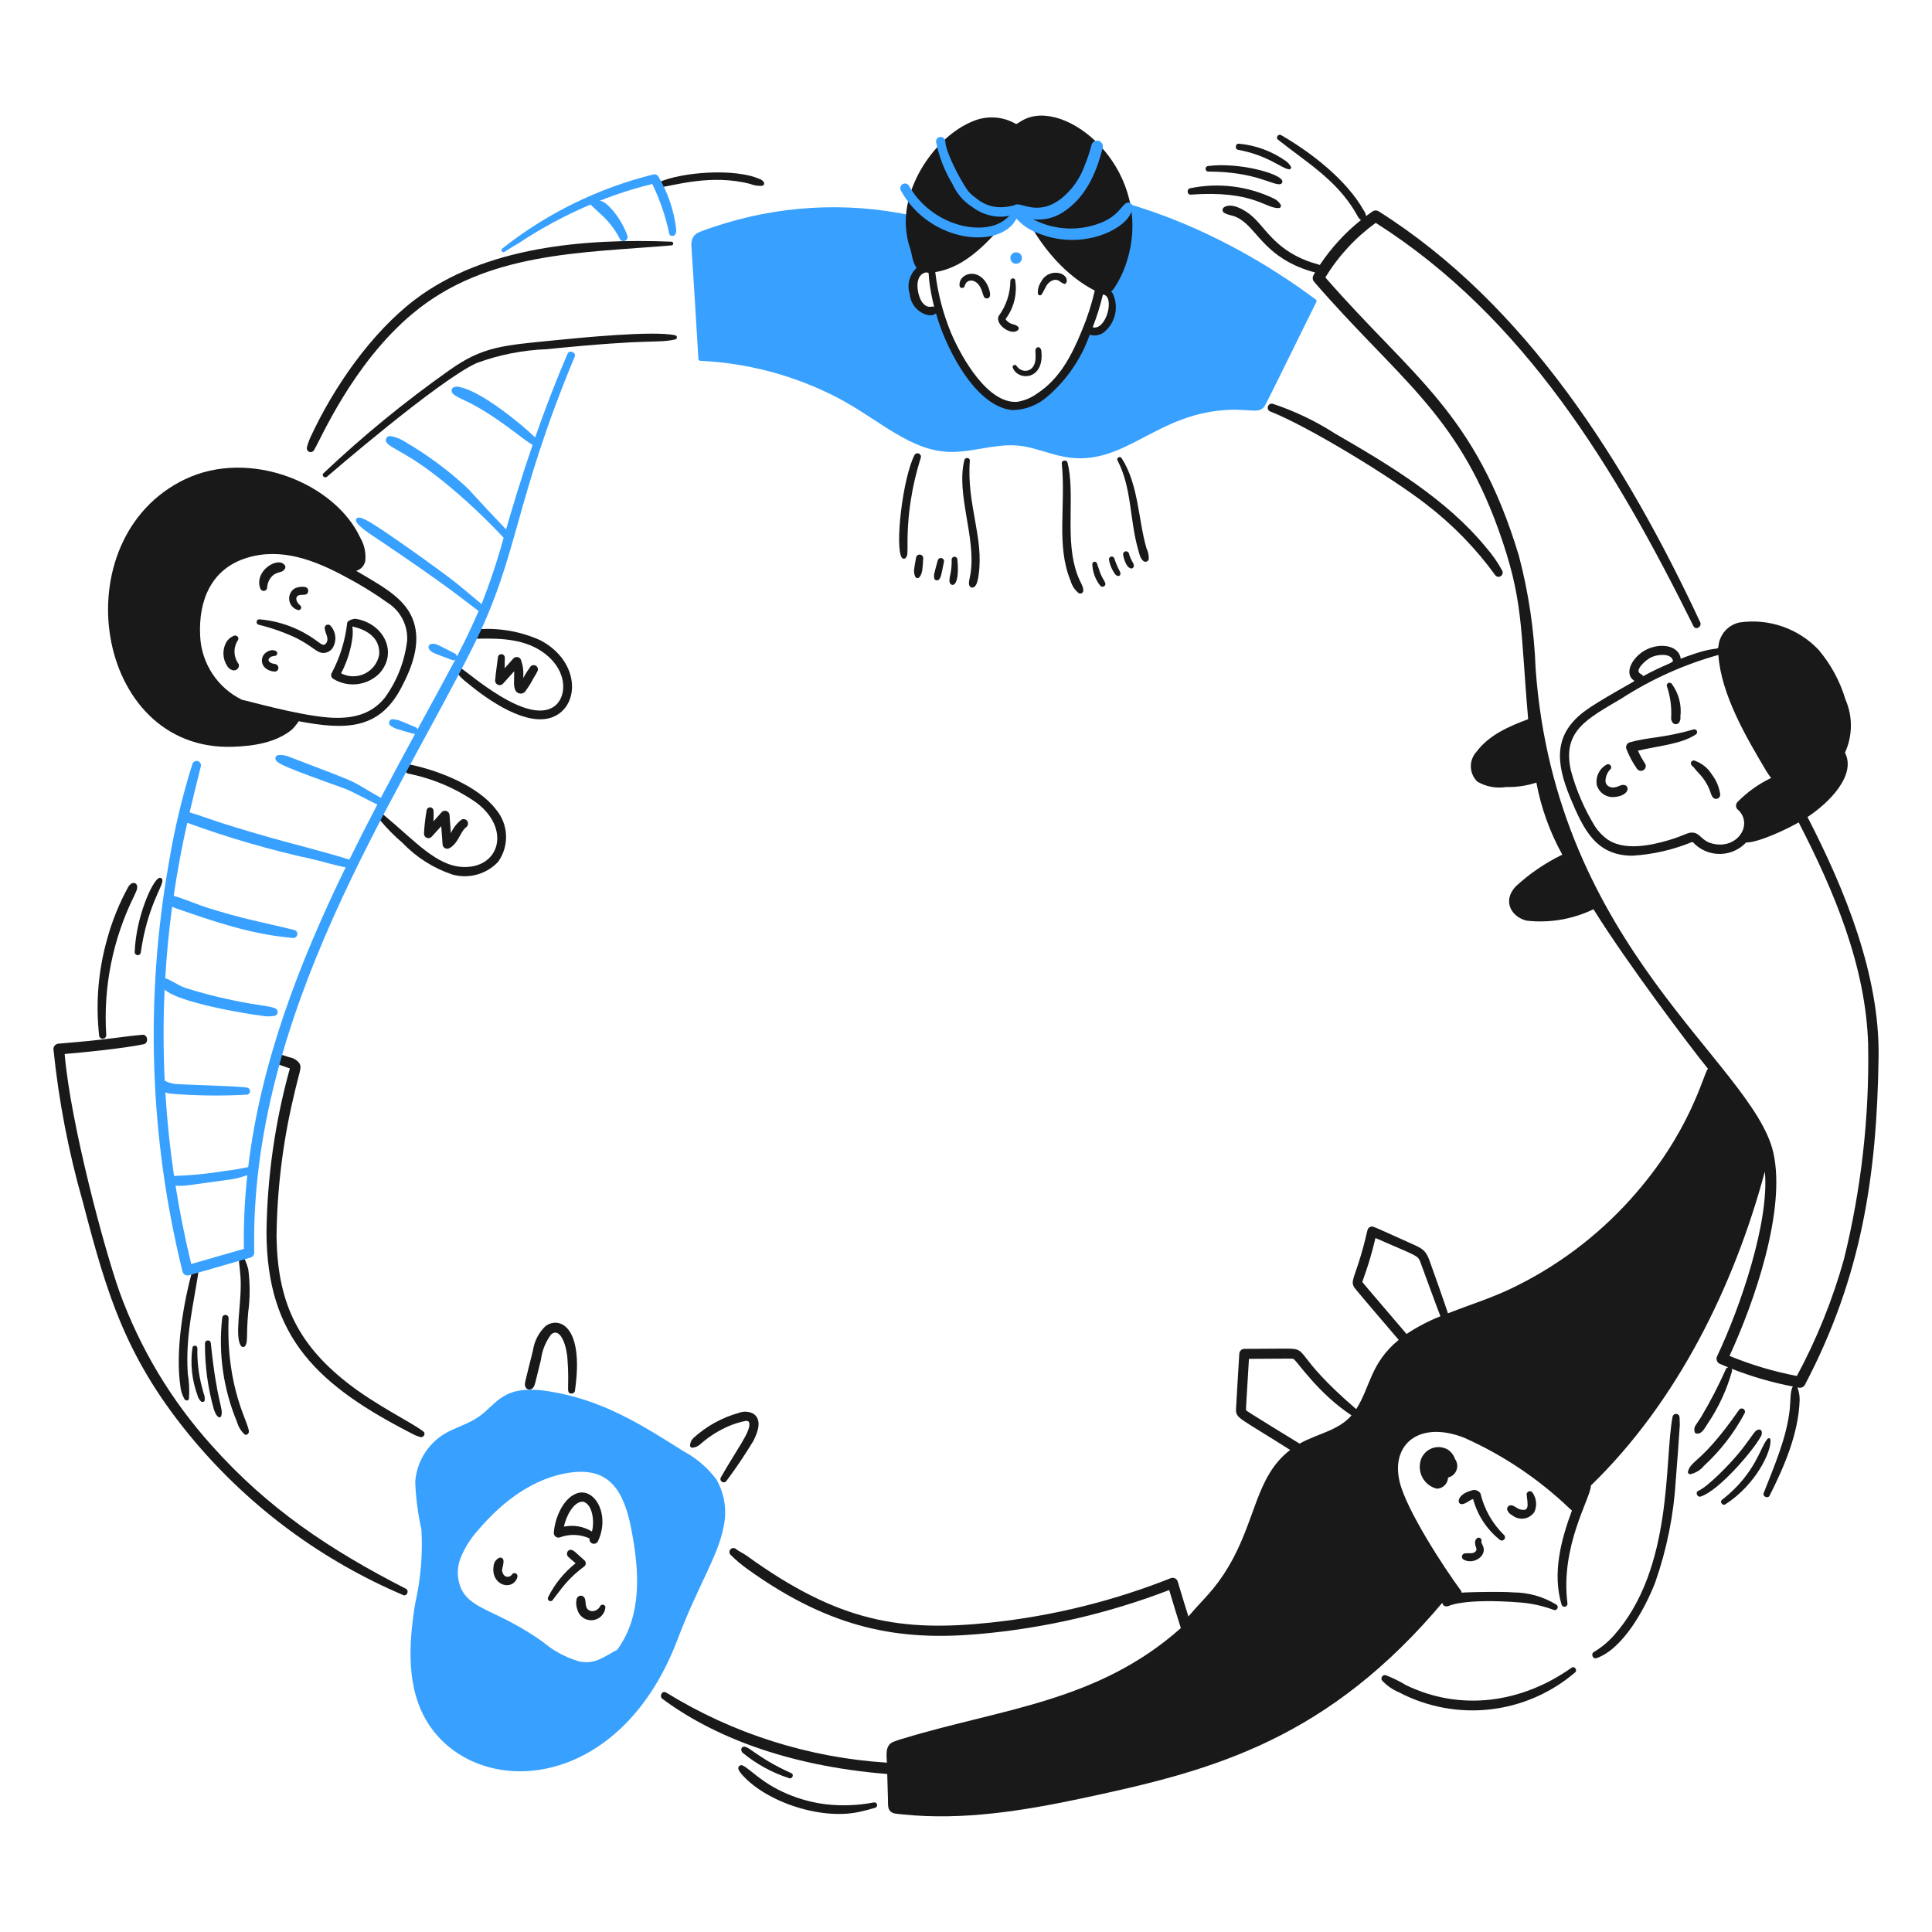 <svg width="154" height="154" viewBox="0 0 154 154" fill="none" xmlns="http://www.w3.org/2000/svg">
<path d="M104.872 23.87C97.207 18.148 86.878 13.805 77.514 15.123C77.491 15.126 77.469 15.135 77.45 15.148C77.431 15.162 77.416 15.18 77.407 15.201C77.397 15.222 77.393 15.245 77.395 15.269C77.397 15.292 77.404 15.314 77.417 15.333C71.991 17.477 72.772 17.198 72.609 17.162C67.371 16.057 61.932 16.381 56.862 18.098C56.479 18.227 56.088 18.35 55.719 18.513C55.566 18.571 55.432 18.668 55.329 18.794C55.226 18.921 55.159 19.073 55.134 19.234C55.068 19.645 55.094 18.858 55.67 28.613C55.67 28.651 55.685 28.688 55.712 28.715C55.738 28.743 55.774 28.759 55.813 28.76C59.568 28.934 63.243 29.907 66.592 31.614C70.049 33.375 72.616 36.115 76.028 36.024C77.959 35.973 79.81 35.214 81.754 35.604C82.679 35.789 83.567 36.124 84.484 36.338C89.237 37.449 91.652 33.401 96.996 32.75C99.551 32.438 100.275 33.104 100.804 32.374C100.957 32.164 104.024 25.866 104.926 24.074C104.945 24.039 104.95 23.999 104.94 23.961C104.93 23.923 104.905 23.891 104.872 23.87ZM88.424 25.114C88.403 25.303 88.339 25.486 88.239 25.649C88.138 25.811 88.004 25.95 87.844 26.055C87.684 26.159 87.503 26.227 87.314 26.254C87.124 26.281 86.932 26.265 86.749 26.209C85.806 28.33 84.605 30.566 82.538 31.646C82.009 31.989 81.386 32.158 80.756 32.129C80.127 32.101 79.522 31.876 79.026 31.487C78.541 31.063 78.081 30.612 77.648 30.136C76.741 29.125 76.372 28.158 74.73 24.749C73.806 24.84 72.91 23.996 73.019 22.676C73.018 22.319 73.155 21.977 73.402 21.719C73.542 21.6 73.716 21.529 73.9 21.517C74.398 20.77 78.417 19.915 80.846 15.391C80.863 15.363 80.887 15.339 80.915 15.321C80.942 15.303 80.974 15.291 81.007 15.287C81.04 15.283 81.073 15.286 81.105 15.297C81.136 15.307 81.165 15.325 81.188 15.348C85.485 19.282 84.816 19.808 86.647 21.587C87.112 21.964 87.483 22.443 87.731 22.986C87.88 23.234 88.26 23.101 88.404 23.637C88.505 24.123 88.512 24.625 88.424 25.114Z" fill="#38A1FF"/>
<path d="M81.919 9.403C81.354 9.612 81.163 9.848 81 9.881C80.969 9.867 80.938 9.852 80.907 9.837C80.394 9.554 79.823 9.392 79.238 9.363C78.653 9.335 78.069 9.44 77.531 9.672C74.563 10.869 71.727 14.966 72.263 18.588C72.315 19 72.409 19.405 72.543 19.798C72.679 20.118 72.719 20.953 73.07 21.347C72.786 21.608 72.583 21.944 72.484 22.317C72.386 22.69 72.397 23.084 72.516 23.451C72.552 23.855 72.718 24.237 72.988 24.539C73.259 24.841 73.621 25.048 74.019 25.127C74.961 25.223 74.299 24.3 75.009 26.199C75.942 28.691 78.045 32.462 80.719 32.69C81.778 32.67 82.791 32.261 83.568 31.542C85.067 30.234 86.201 28.56 86.861 26.683C87.043 26.739 87.235 26.753 87.423 26.725C87.611 26.697 87.791 26.628 87.949 26.523C88.416 26.16 88.744 25.648 88.878 25.072C89.012 24.495 88.944 23.891 88.684 23.359C88.517 23.13 88.536 23.327 88.778 23.019C89.241 22.331 89.597 21.578 89.836 20.784C92.003 13.814 85.459 8.096 81.919 9.403ZM74.207 24.448C73.797 24.52 73.469 24.142 73.309 23.719C73.031 22.982 73.003 21.924 73.765 21.718C74.209 21.787 73.866 21.438 74.214 23.333C74.283 23.707 74.365 24.078 74.459 24.447C74.376 24.43 74.29 24.431 74.207 24.448ZM86.242 26.34C85.41 28.372 84.457 30.208 82.649 31.382C82.183 31.719 81.644 31.941 81.077 32.03C78.78 32.194 76.712 28.647 75.814 26.553C75.171 24.998 74.746 23.362 74.55 21.69C77.082 21.281 78.864 19.163 80.451 17.339C80.653 17.11 81.225 16.447 81.307 16.344C82.935 19.918 85.177 22.092 87.266 23.163C87.015 24.249 86.672 25.312 86.242 26.34ZM87.098 26.088C87.43 25.238 87.702 24.366 87.914 23.478C88.899 23.564 88.197 26.377 87.098 26.088Z" fill="#191919"/>
<path d="M76.894 22.804C77.025 22.165 77.95 22.145 78.286 23.244C78.326 23.385 78.375 23.523 78.43 23.659C78.46 23.709 78.505 23.747 78.559 23.769C78.613 23.791 78.672 23.795 78.728 23.78C79.133 23.67 78.805 22.861 78.602 22.533C77.822 21.28 76.345 21.883 76.492 22.805C76.524 23.008 76.853 22.999 76.894 22.804Z" fill="#191919"/>
<path d="M83.036 23.462C83.093 23.349 83.158 23.242 83.222 23.134C83.286 23.025 83.33 22.904 83.398 22.793C83.642 22.401 84.097 22.141 84.465 22.421C84.573 22.508 84.694 22.577 84.822 22.627C85.025 22.699 85.251 22.129 84.616 21.829C84.319 21.712 83.988 21.71 83.688 21.823C83.389 21.936 83.142 22.157 82.997 22.442C82.808 22.717 82.713 23.046 82.727 23.379C82.729 23.415 82.741 23.45 82.763 23.478C82.786 23.506 82.817 23.526 82.851 23.535C82.886 23.544 82.922 23.542 82.956 23.529C82.989 23.516 83.017 23.492 83.036 23.462Z" fill="#191919"/>
<path d="M81.162 26.056C80.868 25.775 80.644 25.933 80.292 25.605C80.239 25.556 80.192 25.5 80.154 25.438C80.191 25.379 80.234 25.323 80.272 25.265C80.858 24.406 81.089 23.354 80.92 22.328C80.872 22.106 80.551 22.171 80.537 22.379C80.53 23.387 80.207 24.366 79.612 25.18C79.258 25.869 80.689 26.833 81.159 26.288C81.19 26.257 81.207 26.216 81.207 26.173C81.208 26.129 81.191 26.088 81.162 26.056Z" fill="#191919"/>
<path d="M80.733 29.324C81.183 30.389 83.127 30.275 83.024 28.205C83.014 28.02 83.024 27.822 82.86 27.704C82.822 27.682 82.778 27.673 82.734 27.678C82.69 27.684 82.649 27.703 82.618 27.735C82.458 27.908 82.578 28.076 82.541 28.621C82.464 29.711 81.441 29.796 81.024 29.157C81 29.122 80.964 29.097 80.922 29.088C80.881 29.078 80.838 29.085 80.801 29.106C80.764 29.127 80.737 29.162 80.725 29.202C80.712 29.242 80.715 29.286 80.733 29.324Z" fill="#191919"/>
<path d="M53.535 19.265C46.596 18.988 38.634 19.663 33.08 23.88C29.599 26.524 26.602 30.848 24.758 34.83C24.632 35.104 24.531 35.389 24.459 35.682C24.447 35.75 24.459 35.821 24.492 35.882C24.526 35.943 24.579 35.99 24.643 36.017C24.707 36.044 24.778 36.048 24.845 36.029C24.912 36.01 24.97 35.968 25.01 35.912C25.497 35.18 28.046 29.031 32.915 24.974C38.822 20.052 46.4 20.176 53.535 19.558C53.571 19.554 53.603 19.537 53.627 19.509C53.651 19.483 53.664 19.448 53.664 19.412C53.664 19.376 53.651 19.341 53.627 19.314C53.603 19.287 53.571 19.27 53.535 19.265Z" fill="#191919"/>
<path d="M26.062 38.001C26.139 37.936 34.959 30.308 37.994 28.938C39.792 28.277 41.683 27.904 43.597 27.834C52.236 26.957 52.291 27.395 53.836 27.052C53.871 27.042 53.901 27.021 53.923 26.992C53.944 26.963 53.956 26.928 53.956 26.892C53.956 26.855 53.944 26.82 53.923 26.791C53.901 26.762 53.871 26.741 53.836 26.731C52.167 26.324 46.014 26.947 44.284 27.118C40.07 27.535 38.477 27.611 35.796 29.526C32.268 32.016 28.922 34.755 25.785 37.723C25.604 37.907 25.87 38.156 26.062 38.001Z" fill="#191919"/>
<path d="M32.971 49.547C32.408 47.853 30.76 46.907 29.219 45.985C28.266 45.414 28.357 45.517 28.454 45.481C28.621 45.422 28.77 45.32 28.886 45.186C29.002 45.051 29.082 44.889 29.116 44.715C29.183 44.062 29.039 43.403 28.705 42.838C26.707 38.557 19.943 35.717 14.743 38.204C4.883 42.926 7.473 59.898 18.547 59.526C20.188 59.471 21.956 59.212 23.241 58.178C23.457 57.972 23.648 57.74 23.809 57.489C27.527 58.198 30.206 58.171 31.958 54.868C32.837 53.216 33.561 51.332 32.971 49.547ZM32.456 51.024C32.271 52.684 31.656 54.268 30.672 55.618C29.559 57.003 27.988 57.32 26.221 57.195C23.694 57.015 19.419 55.766 19.299 55.785C18.335 55.316 17.516 54.597 16.928 53.701C16.339 52.806 16.003 51.769 15.955 50.699C15.808 47.832 16.854 45.344 19.66 44.471C22.411 43.616 25.101 44.648 27.631 46.026C28.772 46.631 29.872 47.311 30.923 48.061C31.415 48.378 31.815 48.819 32.084 49.338C32.353 49.858 32.481 50.439 32.456 51.024Z" fill="#191919"/>
<path d="M18.966 51.026C19.102 50.797 18.84 50.582 18.624 50.684C18.385 50.783 18.183 50.954 18.046 51.173C17.881 51.467 17.799 51.8 17.81 52.136C17.821 52.473 17.923 52.8 18.107 53.082C18.154 53.166 18.217 53.239 18.292 53.298C18.368 53.357 18.454 53.4 18.547 53.426C18.614 53.444 18.684 53.443 18.751 53.425C18.818 53.407 18.88 53.372 18.929 53.323C18.978 53.273 19.013 53.212 19.031 53.145C19.049 53.078 19.05 53.008 19.032 52.941C18.824 52.668 18.706 52.337 18.694 51.994C18.682 51.651 18.777 51.313 18.966 51.026Z" fill="#191919"/>
<path d="M20.743 46.897C20.762 46.962 20.803 47.019 20.86 47.056C20.917 47.093 20.986 47.109 21.053 47.099C21.121 47.09 21.183 47.057 21.228 47.005C21.273 46.954 21.297 46.888 21.297 46.82C21.308 46.629 21.358 46.441 21.444 46.27C21.53 46.098 21.652 45.947 21.8 45.825C22.207 45.558 22.39 45.652 22.596 45.472C22.769 45.319 22.778 45.177 22.709 45.071C22.207 44.298 20.237 45.48 20.743 46.897Z" fill="#191919"/>
<path d="M22.051 52.978C21.889 52.875 21.783 52.967 21.498 52.778C21.389 52.668 21.345 52.568 21.535 52.392C21.638 52.322 21.648 52.328 21.883 52.281C21.929 52.283 21.974 52.271 22.012 52.244C22.05 52.218 22.078 52.18 22.092 52.136C22.105 52.093 22.105 52.046 22.089 52.002C22.073 51.959 22.043 51.923 22.004 51.898C21.916 51.851 21.817 51.825 21.717 51.822C21.572 51.83 21.431 51.872 21.304 51.945C21.178 52.017 21.07 52.118 20.99 52.239C20.936 52.328 20.9 52.428 20.884 52.531C20.868 52.634 20.873 52.74 20.898 52.841C20.923 52.943 20.968 53.038 21.03 53.122C21.092 53.206 21.171 53.277 21.26 53.331C21.473 53.471 21.725 53.54 21.979 53.528C22.035 53.51 22.084 53.477 22.121 53.432C22.158 53.388 22.182 53.333 22.19 53.276C22.197 53.218 22.188 53.16 22.164 53.107C22.139 53.054 22.1 53.009 22.051 52.978Z" fill="#191919"/>
<path d="M23.8 48.635C23.841 48.634 23.881 48.622 23.915 48.599C23.949 48.576 23.976 48.543 23.991 48.505C24.007 48.468 24.012 48.426 24.004 48.386C23.996 48.345 23.977 48.308 23.948 48.279C23.642 48.025 23.511 47.695 23.718 47.499C24.035 47.306 24.469 47.559 24.555 47.178C24.567 47.139 24.571 47.096 24.567 47.055C24.562 47.013 24.549 46.973 24.528 46.937C24.508 46.9 24.48 46.868 24.446 46.843C24.413 46.818 24.375 46.8 24.334 46.79C24.046 46.74 23.749 46.781 23.485 46.906C23.326 47.007 23.201 47.154 23.126 47.327C23.051 47.499 23.029 47.691 23.062 47.876C23.096 48.062 23.184 48.233 23.316 48.368C23.447 48.503 23.616 48.596 23.8 48.635Z" fill="#191919"/>
<path d="M26.492 51.685C26.673 51.406 26.755 51.074 26.725 50.743C26.695 50.411 26.554 50.1 26.326 49.858C26.289 49.823 26.243 49.8 26.193 49.791C26.143 49.782 26.092 49.787 26.045 49.806C25.998 49.826 25.958 49.858 25.929 49.9C25.9 49.941 25.884 49.99 25.882 50.041C25.886 50.485 26.295 50.879 25.985 51.289C25.913 51.353 25.912 51.375 25.813 51.398C25.609 51.388 25.559 51.295 25.09 50.973C23.785 50.052 22.256 49.496 20.664 49.365C20.612 49.367 20.563 49.387 20.525 49.422C20.487 49.457 20.462 49.504 20.455 49.555C20.448 49.606 20.459 49.658 20.486 49.702C20.514 49.746 20.556 49.778 20.605 49.794C21.645 50.047 22.656 50.404 23.625 50.858C24.996 51.561 25.233 52.051 25.794 52.046C25.93 52.042 26.063 52.008 26.184 51.945C26.305 51.883 26.41 51.794 26.492 51.685Z" fill="#191919"/>
<path d="M28.377 49.329C28.216 49.302 27.7 49.435 27.674 49.662C27.517 51.057 27.098 52.409 26.44 53.65C26.396 53.727 26.384 53.818 26.407 53.904C26.429 53.99 26.484 54.063 26.56 54.109C27.13 54.46 27.801 54.61 28.466 54.535C29.132 54.459 29.752 54.163 30.23 53.694C31.746 52.032 30.619 49.718 28.377 49.329ZM30.225 52.191C30.165 52.514 30.029 52.818 29.831 53.079C29.631 53.34 29.374 53.551 29.079 53.695C28.784 53.839 28.459 53.911 28.131 53.907C27.802 53.903 27.479 53.822 27.188 53.67C27.664 52.768 27.973 51.787 28.099 50.774C28.127 50.494 28.123 50.212 28.088 49.932C28.186 49.988 30.352 50.297 30.225 52.191Z" fill="#191919"/>
<path d="M52.585 14.937C53.733 14.798 56.704 13.849 59.806 14.663C60.099 14.781 60.415 14.831 60.73 14.811C60.766 14.81 60.801 14.798 60.831 14.777C60.861 14.757 60.884 14.728 60.898 14.694C60.912 14.661 60.916 14.624 60.909 14.588C60.903 14.553 60.886 14.52 60.862 14.493C60.78 14.378 60.66 14.295 60.524 14.259C58.571 13.398 54.308 13.699 52.479 14.547C52.441 14.571 52.411 14.607 52.395 14.649C52.378 14.691 52.375 14.738 52.387 14.781C52.399 14.825 52.425 14.864 52.46 14.892C52.496 14.92 52.54 14.936 52.585 14.937Z" fill="#191919"/>
<path d="M39.533 64.519C38.125 62.667 35.01 61.428 32.725 60.952C32.632 60.929 32.533 60.944 32.451 60.992C32.368 61.041 32.307 61.12 32.282 61.212C32.256 61.305 32.268 61.404 32.314 61.488C32.36 61.573 32.438 61.635 32.529 61.663C34.48 62.049 36.329 62.834 37.96 63.971C40.727 66.038 39.85 69.177 36.954 69.109C34.81 69.056 33.088 67.041 30.639 65.001C30.591 64.953 30.527 64.926 30.459 64.926C30.392 64.927 30.328 64.953 30.28 65.001C30.233 65.049 30.206 65.113 30.206 65.18C30.206 65.248 30.233 65.312 30.28 65.36C30.832 66.023 31.44 66.639 32.097 67.199C33.197 68.347 34.561 69.21 36.069 69.713C36.71 69.89 37.386 69.889 38.026 69.711C38.665 69.533 39.245 69.184 39.701 68.701C40.143 68.085 40.367 67.339 40.336 66.581C40.306 65.823 40.023 65.098 39.533 64.519ZM36.575 69.082C36.602 69.082 36.602 69.082 36.575 69.082V69.082Z" fill="#191919"/>
<path d="M43.085 51.042C41.516 50.331 39.793 50.028 38.076 50.162C38.025 50.159 37.974 50.167 37.927 50.185C37.88 50.203 37.836 50.23 37.8 50.265C37.763 50.3 37.734 50.342 37.714 50.389C37.694 50.436 37.684 50.486 37.684 50.536C37.684 50.587 37.694 50.637 37.714 50.684C37.734 50.731 37.763 50.773 37.8 50.808C37.836 50.843 37.88 50.87 37.927 50.888C37.974 50.906 38.025 50.914 38.076 50.911C39.99 50.864 41.948 50.943 43.459 52.122C45.345 53.596 45.179 55.694 44.087 56.369C41.943 57.693 37.524 53.76 36.797 53.3C36.743 53.268 36.678 53.257 36.617 53.269C36.555 53.281 36.499 53.315 36.461 53.365C36.422 53.415 36.403 53.477 36.407 53.54C36.411 53.603 36.438 53.662 36.482 53.707C36.717 53.989 36.985 54.242 37.28 54.46C38.971 55.861 42.02 57.967 44.062 57.156C46.241 56.287 46.257 52.727 43.085 51.042Z" fill="#191919"/>
<path d="M39.687 52.421C39.61 53.033 39.516 53.642 39.466 54.258C39.468 54.329 39.489 54.397 39.529 54.455C39.569 54.514 39.624 54.559 39.69 54.586C39.755 54.613 39.826 54.62 39.895 54.607C39.964 54.594 40.028 54.561 40.079 54.512C40.385 54.177 40.683 53.844 40.984 53.509C41.005 54.152 40.876 54.804 41.149 55.123C41.191 55.171 41.242 55.211 41.3 55.239C41.357 55.267 41.42 55.283 41.484 55.286C41.548 55.289 41.611 55.279 41.671 55.256C41.731 55.233 41.786 55.199 41.832 55.154C42.093 54.819 42.321 54.459 42.511 54.078C42.646 53.878 42.765 53.667 42.868 53.449C42.888 53.376 42.884 53.299 42.855 53.229C42.827 53.16 42.776 53.101 42.711 53.063C42.646 53.025 42.57 53.01 42.495 53.02C42.421 53.029 42.351 53.063 42.298 53.117C42.078 53.415 41.877 53.727 41.697 54.051C41.755 53.543 41.689 53.028 41.505 52.551C41.477 52.503 41.439 52.462 41.392 52.431C41.346 52.4 41.294 52.38 41.239 52.373C41.183 52.365 41.127 52.371 41.075 52.388C41.022 52.406 40.974 52.435 40.934 52.474C40.696 52.738 40.459 53.002 40.224 53.267C40.23 52.985 40.232 52.703 40.239 52.42C40.239 52.384 40.232 52.348 40.218 52.314C40.204 52.281 40.184 52.25 40.158 52.225C40.132 52.199 40.102 52.179 40.068 52.165C40.035 52.151 39.999 52.144 39.962 52.144C39.926 52.144 39.89 52.151 39.857 52.165C39.823 52.179 39.793 52.2 39.767 52.225C39.742 52.251 39.721 52.281 39.708 52.315C39.694 52.348 39.687 52.384 39.687 52.421Z" fill="#191919"/>
<path d="M34.559 64.628C34.558 64.561 34.534 64.498 34.49 64.448C34.446 64.398 34.386 64.366 34.32 64.356C34.254 64.346 34.186 64.36 34.129 64.397C34.073 64.433 34.032 64.489 34.014 64.554C33.9 65.185 33.827 65.823 33.796 66.463C33.798 66.531 33.82 66.598 33.858 66.654C33.897 66.711 33.952 66.754 34.015 66.781C34.078 66.807 34.147 66.814 34.215 66.802C34.282 66.789 34.344 66.757 34.394 66.71C34.654 66.426 34.914 66.14 35.172 65.854L35.276 67.291C35.278 67.355 35.296 67.417 35.328 67.472C35.361 67.527 35.407 67.572 35.462 67.604C35.517 67.636 35.58 67.653 35.643 67.653C35.707 67.654 35.77 67.638 35.825 67.607C36.427 67.277 36.621 66.59 36.953 66.142C37.095 65.976 37.217 65.893 37.154 65.939C37.228 65.887 37.28 65.81 37.299 65.723C37.318 65.635 37.304 65.543 37.258 65.466C37.213 65.388 37.14 65.331 37.054 65.305C36.968 65.279 36.876 65.287 36.795 65.326C36.423 65.611 36.129 65.986 35.94 66.416L35.834 64.984C35.833 64.912 35.811 64.843 35.771 64.784C35.731 64.725 35.674 64.679 35.608 64.652C35.542 64.624 35.47 64.617 35.4 64.63C35.33 64.643 35.265 64.677 35.214 64.726C34.992 64.973 34.773 65.222 34.554 65.47C34.573 65.187 34.564 64.909 34.559 64.628Z" fill="#191919"/>
<path d="M73.401 36.478C73.418 36.413 73.412 36.344 73.382 36.285C73.353 36.225 73.303 36.177 73.241 36.151C73.18 36.125 73.111 36.123 73.047 36.143C72.984 36.164 72.93 36.207 72.896 36.265C71.944 38.152 71.326 43.562 71.875 44.436C71.893 44.466 71.918 44.491 71.949 44.508C71.98 44.526 72.014 44.535 72.049 44.535C72.084 44.535 72.118 44.526 72.149 44.508C72.179 44.491 72.205 44.466 72.223 44.436C72.259 44.373 72.29 44.307 72.315 44.239C72.33 44.18 72.342 43.689 72.34 43.626C72.303 41.202 72.661 38.787 73.401 36.478Z" fill="#191919"/>
<path d="M77.306 36.723C77.325 36.472 76.932 36.425 76.872 36.664C76.194 39.381 77.791 42.774 77.369 45.683C77.306 46.118 77.15 46.492 77.292 46.723C77.326 46.776 77.378 46.815 77.439 46.831C77.499 46.846 77.564 46.839 77.619 46.809C77.88 46.685 77.96 46.142 78.001 45.858C78.449 42.871 77.04 40.216 77.306 36.723Z" fill="#191919"/>
<path d="M75.857 44.57C75.872 45.007 75.831 45.444 75.737 45.871C75.693 46.032 75.675 46.199 75.684 46.365C75.738 46.785 76.547 46.991 76.311 44.572C76.303 44.518 76.276 44.468 76.234 44.432C76.193 44.396 76.14 44.376 76.085 44.376C76.03 44.376 75.977 44.395 75.935 44.431C75.893 44.466 75.865 44.516 75.857 44.57Z" fill="#191919"/>
<path d="M74.752 44.656C74.427 45.855 74.424 45.805 74.466 46.103C74.479 46.145 74.504 46.181 74.537 46.208C74.571 46.236 74.611 46.254 74.654 46.259C74.697 46.265 74.74 46.258 74.78 46.24C74.819 46.222 74.852 46.193 74.876 46.157C75.014 45.961 75.011 45.921 75.242 44.79C75.257 44.726 75.246 44.659 75.213 44.602C75.179 44.546 75.125 44.505 75.061 44.488C74.998 44.47 74.93 44.478 74.873 44.51C74.815 44.541 74.772 44.594 74.752 44.656Z" fill="#191919"/>
<path d="M73.342 44.209C73.273 44.199 73.203 44.214 73.145 44.252C73.086 44.291 73.044 44.349 73.026 44.416C72.873 45.292 72.785 45.568 72.945 45.943C72.956 45.979 72.978 46.011 73.007 46.035C73.036 46.059 73.071 46.075 73.109 46.08C73.146 46.085 73.184 46.079 73.219 46.063C73.253 46.047 73.282 46.021 73.302 45.989C73.547 45.663 73.537 45.293 73.593 44.493C73.593 44.423 73.567 44.356 73.521 44.304C73.475 44.252 73.411 44.218 73.342 44.209Z" fill="#191919"/>
<path d="M85.707 45.287C84.947 42.602 85.693 39.278 85.094 36.877C85.032 36.626 84.608 36.671 84.635 36.939C84.97 40.345 84.169 43.491 85.341 46.303C85.446 46.69 85.672 47.032 85.987 47.28C86.024 47.301 86.066 47.312 86.109 47.311C86.151 47.311 86.193 47.3 86.23 47.279C86.267 47.257 86.298 47.227 86.32 47.19C86.341 47.153 86.353 47.111 86.353 47.068C86.32 46.556 86.035 46.438 85.707 45.287Z" fill="#191919"/>
<path d="M87.711 45.706C87.658 45.579 87.453 44.95 87.44 44.91C87.427 44.867 87.399 44.83 87.361 44.805C87.323 44.781 87.278 44.771 87.233 44.777C87.188 44.783 87.147 44.805 87.117 44.839C87.087 44.872 87.07 44.915 87.069 44.96C87.088 45.596 87.315 46.208 87.714 46.702C87.754 46.742 87.807 46.767 87.864 46.77C87.921 46.773 87.976 46.756 88.021 46.721C88.272 46.525 87.959 46.302 87.711 45.706Z" fill="#191919"/>
<path d="M89.28 45.581C89.096 45.237 88.942 44.878 88.82 44.508C88.803 44.455 88.766 44.41 88.716 44.384C88.667 44.357 88.609 44.351 88.555 44.366C88.501 44.38 88.454 44.416 88.426 44.464C88.397 44.512 88.388 44.569 88.4 44.624C88.474 45.046 88.645 45.444 88.898 45.789C89.136 46.037 89.404 45.888 89.28 45.581Z" fill="#191919"/>
<path d="M90.324 44.884C90.174 44.647 90.061 44.389 89.987 44.119C89.971 44.058 89.93 44.006 89.876 43.975C89.821 43.944 89.755 43.935 89.695 43.952C89.634 43.969 89.582 44.009 89.551 44.064C89.519 44.119 89.511 44.184 89.528 44.245C89.833 45.735 90.587 45.381 90.324 44.884Z" fill="#191919"/>
<path d="M91.389 43.711C90.729 41.468 90.759 38.592 89.398 36.513C89.371 36.474 89.331 36.447 89.285 36.436C89.239 36.426 89.19 36.434 89.15 36.457C89.109 36.481 89.079 36.52 89.065 36.565C89.051 36.61 89.055 36.659 89.076 36.701C90.225 38.882 90.029 41.395 90.729 43.834C90.817 44.14 90.89 44.558 91.173 44.743C91.208 44.763 91.248 44.775 91.288 44.778C91.329 44.781 91.37 44.774 91.407 44.759C91.445 44.744 91.479 44.72 91.506 44.69C91.534 44.659 91.554 44.623 91.565 44.584C91.583 44.283 91.522 43.981 91.389 43.711Z" fill="#191919"/>
<path d="M33.097 127.8C32.567 131.037 32.36 134.594 34.12 137.362C37.994 143.453 49.335 142.995 54.003 130.693C55.652 126.346 57.219 124.069 57.666 121.756C57.968 120.457 57.769 119.091 57.108 117.933C56.415 117.004 55.526 116.239 54.505 115.692C50.946 113.438 47.956 111.583 43.799 110.91C40.047 110.301 39.664 111.892 38.142 112.943C37.293 113.531 36.255 113.786 35.377 114.322C34.727 114.73 34.183 115.285 33.787 115.943C33.391 116.6 33.155 117.341 33.098 118.107C33.145 119.391 33.311 120.669 33.592 121.923C33.703 123.895 33.536 125.874 33.097 127.8ZM36.719 124.171C37.042 123.376 37.502 122.644 38.078 122.008C40.017 119.694 42.605 117.72 45.604 117.361C48.602 117.002 49.739 118.868 50.321 121.884C50.962 125.21 51.207 128.754 49.199 131.5C48.114 132.076 47.466 132.669 46.207 132.442C45.113 132.131 44.099 131.587 43.234 130.847C39.602 128.293 37.644 128.378 36.775 126.67C36.598 126.278 36.501 125.854 36.492 125.425C36.482 124.995 36.559 124.567 36.719 124.168V124.171Z" fill="#38A1FF"/>
<path d="M47.848 128.013C47.599 128.525 46.866 128.588 46.721 128.045C46.645 127.769 46.721 127.388 46.473 127.239C46.426 127.211 46.372 127.196 46.318 127.193C46.263 127.19 46.208 127.2 46.158 127.223C46.108 127.245 46.064 127.279 46.03 127.322C45.995 127.364 45.971 127.415 45.96 127.468C45.901 127.744 45.922 128.03 46.019 128.294C46.086 128.554 46.242 128.782 46.46 128.938C46.678 129.094 46.944 129.169 47.212 129.148C47.479 129.128 47.731 129.013 47.922 128.826C48.114 128.638 48.233 128.389 48.26 128.122C48.258 128.074 48.241 128.029 48.211 127.991C48.181 127.954 48.141 127.927 48.094 127.915C48.048 127.903 47.999 127.906 47.955 127.923C47.911 127.941 47.873 127.973 47.848 128.013Z" fill="#191919"/>
<path d="M41.103 125.413C41.049 125.39 40.989 125.388 40.934 125.406C40.878 125.424 40.831 125.462 40.802 125.512C40.767 125.563 40.72 125.606 40.666 125.636C40.612 125.667 40.552 125.685 40.49 125.688C40.428 125.691 40.366 125.68 40.309 125.655C40.252 125.631 40.201 125.593 40.161 125.546C39.871 125.127 40.121 124.974 40.136 124.468C40.145 124.162 39.89 124.078 39.697 124.227C39.598 124.292 39.514 124.379 39.453 124.482C39.393 124.585 39.356 124.7 39.348 124.819C39.158 125.871 39.989 126.549 40.704 126.305C41.142 126.159 41.437 125.546 41.103 125.413Z" fill="#191919"/>
<path d="M46.601 124.388L46.041 123.887C45.854 123.721 45.538 123.365 45.275 123.628C45.22 123.694 45.192 123.778 45.195 123.863C45.197 123.948 45.231 124.03 45.289 124.092C45.338 124.147 45.606 124.369 45.882 124.607C44.961 125.337 44.213 126.261 43.691 127.313C43.665 127.362 43.658 127.419 43.674 127.473C43.689 127.526 43.724 127.571 43.772 127.599C43.82 127.627 43.877 127.636 43.931 127.623C43.985 127.61 44.032 127.576 44.062 127.53C44.238 127.276 44.437 127.043 44.623 126.796C45.162 126.068 45.807 125.424 46.538 124.888C46.579 124.863 46.614 124.828 46.64 124.788C46.666 124.747 46.683 124.701 46.689 124.653C46.695 124.605 46.691 124.556 46.675 124.51C46.66 124.464 46.635 124.423 46.601 124.388Z" fill="#191919"/>
<path d="M44.61 122.55C44.993 122.405 45.4 122.337 45.809 122.351C46.218 122.364 46.62 122.458 46.993 122.627C46.976 122.709 46.988 122.795 47.029 122.87C47.069 122.944 47.134 123.001 47.213 123.032C47.292 123.062 47.379 123.064 47.459 123.036C47.538 123.008 47.606 122.953 47.648 122.88C48.691 120.722 47.358 118.471 45.916 119.059C44.853 119.492 44.218 121.04 44.143 122.199C44.144 122.255 44.158 122.31 44.183 122.361C44.209 122.411 44.246 122.454 44.291 122.488C44.336 122.522 44.388 122.545 44.443 122.556C44.499 122.567 44.556 122.565 44.61 122.55ZM46.462 119.693C47.247 119.89 47.399 121.292 47.186 122.078C46.517 121.67 45.718 121.53 44.95 121.687C45.105 120.928 45.682 119.693 46.462 119.693Z" fill="#191919"/>
<path d="M57.919 118.025C58.681 117.006 59.392 115.949 60.049 114.858C60.436 114.101 60.758 113.145 60.035 112.677C59.858 112.588 59.664 112.537 59.466 112.528C59.269 112.519 59.071 112.551 58.886 112.623C57.55 112.995 56.319 113.675 55.291 114.608C55.205 114.686 55.134 114.78 55.084 114.885C55.035 114.99 55.007 115.104 55.002 115.221C55.002 115.268 55.021 115.314 55.055 115.347C55.089 115.381 55.134 115.4 55.182 115.401C55.448 115.378 55.697 115.259 55.882 115.066C56.553 114.48 57.314 114.004 58.135 113.657C58.561 113.479 59.005 113.345 59.458 113.258C59.667 113.248 59.712 113.343 59.73 113.476C59.82 114.145 58.701 115.573 57.463 117.758C57.428 117.819 57.417 117.891 57.435 117.958C57.453 118.026 57.497 118.084 57.557 118.12C57.618 118.155 57.69 118.165 57.757 118.147C57.825 118.13 57.883 118.086 57.919 118.025Z" fill="#191919"/>
<path d="M45.825 110.879C46.591 105.618 44.524 104.903 43.472 105.716C42.935 106.232 42.586 106.913 42.481 107.65C41.792 110.419 41.802 110.274 41.868 110.511C41.885 110.569 41.916 110.621 41.958 110.663C42.001 110.705 42.054 110.735 42.112 110.75C42.169 110.766 42.23 110.766 42.288 110.751C42.346 110.736 42.399 110.706 42.442 110.665C42.652 110.449 42.595 110.482 43.117 108.39C43.207 107.659 43.486 106.963 43.927 106.372C44.605 105.775 45.136 107.077 45.229 108.275C45.416 110.626 45.087 111.021 45.516 111.077C45.583 111.089 45.652 111.075 45.709 111.039C45.767 111.002 45.808 110.945 45.825 110.879Z" fill="#191919"/>
<path d="M19.238 107.312C19.26 107.333 19.287 107.349 19.316 107.359C19.345 107.369 19.376 107.372 19.407 107.368C19.438 107.364 19.467 107.353 19.493 107.336C19.518 107.319 19.54 107.297 19.556 107.27C19.781 106.87 19.611 106.544 19.785 104.6C19.937 103.461 19.938 102.307 19.789 101.167C19.726 100.925 19.645 100.689 19.547 100.458C19.526 100.397 19.482 100.346 19.425 100.316C19.368 100.286 19.301 100.278 19.238 100.295C19.176 100.313 19.123 100.353 19.089 100.408C19.055 100.464 19.044 100.53 19.057 100.593C19.08 100.708 19.168 101.738 19.175 101.854C19.298 103.815 18.635 106.617 19.238 107.312Z" fill="#191919"/>
<path d="M18.895 113.352C19 113.726 19.206 114.064 19.489 114.33C19.642 114.442 19.826 114.289 19.836 114.13C19.878 113.447 17.999 110.768 18.223 105.055C18.219 104.989 18.191 104.928 18.143 104.883C18.096 104.838 18.032 104.812 17.967 104.812C17.901 104.812 17.838 104.838 17.791 104.883C17.743 104.928 17.714 104.989 17.711 105.055C17.395 107.876 17.802 110.732 18.895 113.352Z" fill="#191919"/>
<path d="M14.372 110.453C14.404 110.837 14.522 111.209 14.715 111.541C14.796 111.664 15.03 111.668 15.061 111.495C15.11 110.826 15.079 110.154 14.968 109.492C14.768 106.46 15.44 103.948 15.83 101.299C15.845 101.239 15.835 101.175 15.803 101.121C15.772 101.067 15.72 101.028 15.66 101.011C15.6 100.995 15.536 101.002 15.481 101.032C15.427 101.062 15.386 101.112 15.367 101.171C14.609 103.834 13.97 107.714 14.372 110.453Z" fill="#191919"/>
<path d="M17.045 112.329C17.281 113.056 17.57 113.07 17.635 112.865C17.831 112.244 17.302 111.903 16.806 107.078C16.806 107.016 16.782 106.956 16.738 106.912C16.694 106.868 16.634 106.844 16.572 106.844C16.51 106.844 16.451 106.868 16.407 106.912C16.363 106.956 16.338 107.016 16.338 107.078C16.325 108.853 16.563 110.621 17.045 112.329Z" fill="#191919"/>
<path d="M15.733 107.462C15.733 107.409 15.713 107.358 15.675 107.321C15.638 107.284 15.587 107.263 15.534 107.263C15.482 107.263 15.431 107.284 15.394 107.321C15.356 107.358 15.335 107.409 15.335 107.462C15.161 108.727 15.3 110.015 15.74 111.214C15.782 111.401 15.88 111.572 16.021 111.703C16.046 111.727 16.078 111.743 16.112 111.75C16.146 111.756 16.181 111.752 16.213 111.739C16.245 111.726 16.272 111.704 16.291 111.675C16.311 111.646 16.322 111.613 16.322 111.578C16.318 111.119 16.302 111.42 16.093 110.549C15.829 109.542 15.708 108.502 15.733 107.462Z" fill="#191919"/>
<path d="M32.359 126.642C26.295 123.542 21.358 120.248 16.896 115.242C13.662 111.659 11.156 107.483 9.515 102.944C8.29 99.479 5.616 89.505 5.154 84.014C6.603 83.893 9.889 83.568 11.456 83.234C11.87 83.145 11.786 82.447 11.354 82.483C9.739 82.62 8.714 82.866 4.692 83.187C4.578 83.189 4.469 83.235 4.388 83.315C4.307 83.396 4.261 83.505 4.259 83.62C4.681 87.757 5.469 91.849 6.614 95.847C8.56 103.331 10.101 108.465 15.527 114.909C20.036 120.231 25.729 124.422 32.15 127.147C32.435 127.263 32.636 126.784 32.359 126.642Z" fill="#191919"/>
<path d="M33.76 114.12C32.871 113.399 30.015 112.065 27.622 110.177C23.612 107.014 22.128 103.635 22.044 98.623C22.077 94.914 22.518 91.22 23.36 87.608C23.887 85.284 24.077 85.146 23.87 84.762C23.68 84.503 23.395 84.329 23.077 84.279C22.771 84.177 22.474 84.08 22.163 84.004C22.074 83.98 21.979 83.99 21.897 84.03C21.814 84.071 21.749 84.14 21.713 84.225C21.676 84.309 21.671 84.404 21.699 84.492C21.727 84.579 21.787 84.654 21.866 84.701C22.325 84.904 22.742 85.041 23.105 85.166C21.924 89.421 21.298 93.81 21.242 98.225C21.269 106.661 25.341 110.464 33.047 114.381C33.195 114.449 33.349 114.504 33.506 114.547C33.745 114.618 33.96 114.283 33.76 114.12Z" fill="#191919"/>
<path d="M8.469 82.513C8.222 78.673 8.993 74.836 10.705 71.389C10.777 71.246 10.911 70.913 10.868 71.017C11.135 70.4 10.588 70.13 10.236 70.672C9.496 72.018 8.92 73.447 8.52 74.93C7.831 77.394 7.62 79.967 7.898 82.511C7.897 82.587 7.927 82.659 7.98 82.713C8.034 82.767 8.106 82.797 8.182 82.798C8.258 82.798 8.331 82.768 8.384 82.715C8.438 82.661 8.468 82.589 8.469 82.513Z" fill="#191919"/>
<path d="M10.736 75.894C10.736 75.953 10.758 76.01 10.797 76.053C10.836 76.097 10.89 76.126 10.948 76.133C11.006 76.142 11.065 76.129 11.114 76.097C11.164 76.065 11.2 76.016 11.215 75.959C11.751 72.201 12.998 70.665 12.943 70.156C12.941 70.123 12.932 70.091 12.915 70.063C12.898 70.035 12.874 70.011 12.846 69.995C12.817 69.979 12.785 69.97 12.752 69.97C12.719 69.969 12.687 69.977 12.658 69.993C12.133 70.24 10.842 73.073 10.736 75.894Z" fill="#191919"/>
<path d="M53.899 18.265C53.724 16.783 53.24 15.354 52.479 14.071C52.439 14.003 52.377 13.951 52.305 13.921C52.232 13.892 52.152 13.886 52.076 13.906C47.679 14.996 43.567 17.015 40.016 19.826C39.877 19.944 40.059 20.178 40.209 20.078C40.753 19.722 41.292 19.418 41.328 19.394C43.143 18.19 45.066 17.155 47.071 16.304C47.167 16.419 47.444 16.641 48.033 17.205C48.6 17.739 49.069 18.368 49.418 19.064C49.459 19.13 49.523 19.18 49.597 19.203C49.672 19.227 49.752 19.224 49.825 19.193C49.897 19.163 49.956 19.108 49.991 19.038C50.026 18.968 50.035 18.888 50.016 18.812C49.546 17.414 48.331 15.984 47.805 16.005C49.169 15.461 50.568 15.014 51.994 14.666C52.612 15.94 53.069 17.286 53.355 18.673C53.384 18.72 53.425 18.757 53.474 18.78C53.523 18.803 53.578 18.812 53.632 18.805C53.686 18.798 53.736 18.776 53.778 18.74C53.819 18.705 53.85 18.659 53.865 18.607C53.896 18.495 53.907 18.38 53.899 18.265Z" fill="#38A1FF"/>
<path d="M45.244 28.183C44.303 30.38 43.441 32.61 42.658 34.868C41.416 33.672 38.36 31.214 36.7 30.868C36.611 30.832 36.516 30.815 36.421 30.816C36.326 30.818 36.232 30.839 36.145 30.878C36.077 30.92 36.028 30.986 36.008 31.063C35.988 31.139 35.998 31.221 36.036 31.291C36.146 31.546 37.051 31.919 37.347 32.067C39.826 33.306 42.112 35.397 42.459 35.444C41.483 38.294 40.861 40.405 40.339 42.197C37.855 39.612 37.562 39.161 36.985 38.654C35.561 37.366 34.009 36.227 32.353 35.255C31.969 34.995 31.532 34.824 31.074 34.755C31.017 34.757 30.962 34.773 30.914 34.802C30.865 34.831 30.825 34.872 30.797 34.921C30.768 34.97 30.754 35.025 30.753 35.082C30.753 35.138 30.767 35.194 30.794 35.243C31.101 35.749 32.461 36.041 35.347 38.383C37.047 39.765 38.65 41.262 40.145 42.864C39.654 44.657 39.066 46.422 38.384 48.153C37.695 47.578 36.766 46.788 36.33 46.443C35.077 45.453 29.954 41.777 29.139 41.433C28.833 41.305 28.738 41.229 28.512 41.273C28.462 41.288 28.42 41.321 28.395 41.366C28.369 41.411 28.363 41.464 28.375 41.514C28.464 41.926 29.699 42.696 30.128 42.985C35.766 46.779 36.802 47.702 38.149 48.708C37.617 49.944 37.037 51.158 36.41 52.349C36.413 52.299 36.401 52.249 36.377 52.206C36.352 52.162 36.317 52.126 36.273 52.101C34.723 51.3 34.705 51.267 34.343 51.336C34.306 51.346 34.271 51.366 34.242 51.392C34.213 51.418 34.19 51.451 34.175 51.487C34.161 51.523 34.154 51.563 34.157 51.602C34.16 51.641 34.171 51.679 34.19 51.713C34.369 52.009 34.406 52.005 36.057 52.614C36.097 52.627 36.14 52.629 36.181 52.622C36.222 52.614 36.261 52.596 36.294 52.57C35.63 53.833 33.614 57.529 33.287 58.125C33.27 58.086 33.244 58.051 33.213 58.022C33.182 57.993 33.145 57.971 33.105 57.957C31.591 57.324 31.804 57.397 31.393 57.339C31.324 57.317 31.249 57.322 31.183 57.352C31.117 57.383 31.064 57.437 31.036 57.504C31.008 57.572 31.006 57.647 31.031 57.715C31.055 57.784 31.105 57.841 31.169 57.875C31.56 58.105 31.399 58.044 32.96 58.492C33.002 58.502 33.047 58.502 33.089 58.492C32.17 60.185 31.252 61.886 30.356 63.596C27.44 61.95 29.415 62.765 23.044 60.321C22.759 60.2 22.447 60.156 22.14 60.194C22.102 60.206 22.068 60.225 22.038 60.252C22.009 60.279 21.986 60.312 21.971 60.348C21.956 60.385 21.949 60.425 21.951 60.464C21.954 60.504 21.965 60.542 21.983 60.577C22.151 60.873 22.642 61.131 27.55 62.886C27.966 63.039 29.28 63.753 30.077 64.128C29.316 65.585 28.573 67.049 27.847 68.52C26.253 68.005 22.839 67.133 21.645 66.793C16.898 65.439 16.649 65.218 15.114 64.755C15.402 63.53 15.706 62.305 16.01 61.08C16.03 60.992 16.015 60.9 15.969 60.823C15.922 60.746 15.848 60.69 15.762 60.666C15.675 60.642 15.583 60.652 15.503 60.695C15.424 60.737 15.364 60.809 15.336 60.894C14.536 63.444 13.914 66.046 13.476 68.682C11.538 79.533 11.905 90.669 14.552 101.369C14.582 101.473 14.652 101.561 14.747 101.615C14.841 101.668 14.953 101.683 15.057 101.655L19.965 100.245C20.051 100.22 20.126 100.168 20.18 100.097C20.234 100.025 20.264 99.939 20.266 99.85C19.865 80.902 31.56 63.85 37.73 51.496C41.37 44.205 40.924 40.163 45.816 28.414C45.947 28.101 45.383 27.86 45.244 28.183ZM15.244 100.753C14.742 98.691 14.325 96.612 13.992 94.513C14.88 94.546 14.792 94.5 17.994 94.067C18.581 94.007 19.158 93.874 19.712 93.67C19.5 95.622 19.41 97.585 19.44 99.548L15.244 100.753ZM19.784 93.029C19.337 93.123 18.406 93.294 17.923 93.336C16.583 93.56 15.23 93.693 13.873 93.735C13.546 91.527 13.315 89.306 13.18 87.073C13.295 87.117 13.414 87.151 13.534 87.173C15.595 87.343 17.664 87.37 19.728 87.254C19.787 87.235 19.839 87.199 19.875 87.149C19.912 87.099 19.932 87.039 19.932 86.977C19.932 86.915 19.912 86.855 19.875 86.806C19.839 86.756 19.787 86.719 19.728 86.701C19.273 86.579 14.72 86.466 13.986 86.406C13.685 86.374 13.395 86.284 13.129 86.142C13.012 83.728 13.01 81.306 13.122 78.877C14.198 79.913 19.668 80.827 20.865 80.964C21.209 81.031 21.562 81.033 21.907 80.969C21.965 80.952 22.017 80.919 22.056 80.873C22.096 80.827 22.121 80.77 22.129 80.71C22.137 80.65 22.128 80.589 22.102 80.534C22.076 80.479 22.035 80.433 21.983 80.401C21.548 80.172 20.682 80.179 18.51 79.72C17.231 79.458 15.967 79.127 14.724 78.729C14.155 78.526 13.521 78.04 13.171 77.985C13.282 76.081 13.464 74.178 13.72 72.275C13.835 72.33 13.953 72.378 14.073 72.418C17.047 73.445 19.995 74.485 23.384 74.769C23.462 74.767 23.536 74.738 23.595 74.686C23.653 74.634 23.69 74.564 23.701 74.486C23.711 74.409 23.693 74.331 23.651 74.266C23.608 74.2 23.544 74.153 23.469 74.131C20.745 73.462 19.48 73.282 16.525 72.354C15.904 72.16 14.597 71.616 13.845 71.405C14.13 69.46 14.49 67.52 14.927 65.585C18.163 66.77 21.474 67.734 24.84 68.47C25.193 68.537 27.128 69.087 27.552 69.133C23.826 76.797 20.786 84.701 19.784 93.029Z" fill="#38A1FF"/>
<path d="M133.213 57.13C133.198 57.219 133.202 57.309 133.225 57.396C133.249 57.482 133.291 57.563 133.348 57.631C133.41 57.691 133.492 57.724 133.578 57.724C133.663 57.724 133.746 57.691 133.808 57.631C133.865 57.563 133.907 57.482 133.931 57.396C133.954 57.309 133.959 57.219 133.944 57.13C134.057 56.205 133.814 55.27 133.264 54.517C133.233 54.47 133.184 54.437 133.129 54.424C133.074 54.411 133.016 54.42 132.967 54.448C132.918 54.477 132.882 54.523 132.866 54.577C132.85 54.632 132.855 54.69 132.881 54.741C133.137 55.51 133.249 56.32 133.213 57.13Z" fill="#191919"/>
<path d="M136.458 61.742C136.152 61.24 135.686 60.855 135.134 60.653C135.085 60.621 135.027 60.609 134.97 60.619C134.913 60.628 134.862 60.659 134.826 60.705C134.791 60.75 134.774 60.807 134.779 60.865C134.784 60.922 134.811 60.976 134.853 61.015C135.137 61.27 135.07 61.285 135.366 61.586C135.788 62.012 136.114 62.524 136.32 63.088C136.359 63.236 136.418 63.379 136.496 63.511C136.533 63.575 136.59 63.625 136.658 63.654C136.726 63.682 136.802 63.687 136.873 63.668C136.944 63.648 137.007 63.606 137.052 63.547C137.097 63.489 137.121 63.417 137.121 63.343C137.044 62.76 136.815 62.209 136.458 61.742Z" fill="#191919"/>
<path d="M134.99 58.144C132.511 58.856 131.429 58.739 129.907 59.172C129.805 59.201 129.719 59.269 129.667 59.361C129.614 59.453 129.601 59.562 129.628 59.664C129.844 60.239 130.134 60.784 130.49 61.284C130.546 61.361 130.628 61.416 130.721 61.436C130.814 61.456 130.912 61.44 130.994 61.392C131.077 61.345 131.138 61.268 131.167 61.177C131.196 61.086 131.189 60.987 131.149 60.901C130.924 60.562 130.726 60.206 130.556 59.837C132.241 59.443 134.025 59.31 135.16 58.552C135.208 58.526 135.246 58.483 135.264 58.431C135.283 58.379 135.281 58.322 135.26 58.271C135.239 58.22 135.199 58.179 135.149 58.155C135.099 58.132 135.042 58.128 134.99 58.144Z" fill="#191919"/>
<path d="M129.528 62.585C129.194 62.477 129.006 62.783 128.527 62.772C128.367 62.763 128.216 62.696 128.103 62.582C128.033 62.501 127.988 62.401 127.974 62.295C127.968 61.96 128.085 61.634 128.303 61.38C128.356 61.349 128.396 61.3 128.415 61.242C128.435 61.184 128.433 61.121 128.409 61.065C128.385 61.008 128.342 60.963 128.287 60.936C128.232 60.909 128.169 60.904 128.11 60.92C127.817 61.07 127.578 61.309 127.428 61.602C127.278 61.896 127.225 62.229 127.276 62.555C127.359 62.866 127.553 63.136 127.821 63.314C128.088 63.493 128.412 63.568 128.731 63.526C129.846 63.404 129.901 62.706 129.528 62.585ZM128.479 62.769H128.496C128.489 62.771 128.483 62.771 128.476 62.769H128.479Z" fill="#191919"/>
<path d="M144.076 65.125C145.781 64.001 147.988 61.803 147.063 59.994C147.367 59.332 147.528 58.614 147.535 57.886C147.543 57.157 147.397 56.435 147.106 55.767C146.671 54.303 145.935 52.946 144.946 51.781C144.147 50.943 143.158 50.309 142.062 49.933C140.967 49.556 139.797 49.448 138.651 49.617C138.209 49.713 137.809 49.947 137.508 50.285C137.207 50.624 137.022 51.049 136.979 51.499C136.929 51.931 136.914 51.359 133.971 52.509C133.809 51.33 132.067 51.195 130.944 51.947C129.98 52.594 129.463 53.766 130.285 54.276C130.362 54.276 127.452 55.842 126.334 56.672C123.841 58.527 123.985 60.736 125.161 63.575C126.244 66.191 127.249 68.197 130.104 68.208C131.746 68.112 133.361 67.742 134.881 67.114C134.958 67.118 135.021 67.215 135.157 67.344C135.721 67.841 136.456 68.1 137.207 68.065C137.958 68.03 138.666 67.704 139.181 67.156C140.22 67.161 142.513 66.048 143.374 65.554C146.188 71.014 148.72 77 148.909 83.221C149.016 88.998 148.367 94.764 146.981 100.373C146.078 103.604 144.82 106.725 143.229 109.678C141.39 109.328 139.591 108.792 137.86 108.079C139.831 103.808 142.377 96.482 141.358 91.901C139.772 84.793 124.008 75.539 122.405 53.314C122.294 50.267 121.846 47.241 121.068 44.292C117.619 32.866 112.606 30.101 105.645 22.117C106.679 20.413 108.045 18.933 109.661 17.765C121.511 25.281 128.753 37.328 134.987 49.91C135.164 50.267 135.686 49.954 135.523 49.598C129.594 36.916 121.672 24.275 109.88 16.836C109.811 16.795 109.733 16.774 109.653 16.774C109.573 16.774 109.495 16.795 109.426 16.836C109.245 16.962 109.066 17.092 108.89 17.224C108.865 17.067 108.804 16.917 108.712 16.787C107.342 14.34 104.5 12.143 102.122 10.773C101.886 10.637 101.671 10.974 101.854 11.12C104.134 12.944 106.533 14.316 108.099 17.016C108.197 17.188 108.312 17.46 108.488 17.535C107.215 18.554 106.107 19.764 105.203 21.12C104.705 20.948 104.722 20.996 104.207 20.8C101.527 19.784 100.803 18.026 99.673 17.12C99.131 16.686 98.16 16.143 97.577 16.515C97.538 16.538 97.507 16.571 97.484 16.61C97.462 16.65 97.451 16.694 97.451 16.739C97.451 16.784 97.462 16.828 97.484 16.868C97.507 16.907 97.538 16.94 97.577 16.963C98.093 17.259 98.321 17.064 99.069 17.619C100.261 18.503 101.085 20.569 104.373 21.588C104.526 21.635 104.674 21.682 104.828 21.715C104.692 21.944 104.504 22.178 104.768 22.484C111.308 30.048 116.08 32.87 119.43 42.18C121.457 47.816 121.169 49.925 121.81 57.326C120.296 57.889 118.705 58.578 117.708 59.903C117.4 60.23 117.232 60.664 117.242 61.113C117.251 61.562 117.436 61.989 117.758 62.302C118.45 62.709 119.263 62.862 120.055 62.733C120.872 62.754 121.687 62.635 122.465 62.383C122.841 64.396 123.539 66.335 124.532 68.125C123.167 68.785 121.908 69.645 120.797 70.677C119.742 71.839 120.475 73.089 121.684 73.385C123.512 73.592 125.361 73.277 127.017 72.475C129.65 76.718 134.877 83.65 136.14 85.186C135.757 85.634 134.756 90.293 129.963 95.6C127.267 98.596 124.003 101.028 120.361 102.754C118.753 103.51 117.069 104.038 115.416 104.683C115.233 104.099 114.073 100.806 113.916 100.395C113.629 99.645 113.325 99.501 112.592 99.17C109.285 97.69 109.44 97.709 109.223 97.799C108.912 97.93 109.083 98.023 108.478 100.063C107.929 101.91 107.645 102.139 107.953 102.628C108.048 102.782 111.344 106.637 111.491 106.802C109.223 108.661 109.233 110.567 108.103 112.322C102.867 107.812 104.48 107.487 102.491 107.498L99.184 107.517C99.079 107.519 98.978 107.562 98.904 107.636C98.829 107.711 98.787 107.811 98.784 107.917C98.78 107.993 98.515 112.289 98.519 112.391C98.549 113.08 98.782 112.999 102.839 115.577C100.077 117.694 100.128 121.171 97.926 124.872C96.787 126.786 95.951 127.399 94.73 128.85C94.683 128.708 94.182 127.105 93.879 126.077C93.849 125.969 93.777 125.878 93.68 125.823C93.583 125.768 93.468 125.753 93.36 125.782C88.756 127.613 83.923 128.808 78.996 129.334C71.875 130.088 66.898 129.343 59.515 124.003C59.254 123.814 58.937 123.686 58.685 123.488C58.625 123.429 58.544 123.395 58.46 123.395C58.376 123.395 58.295 123.429 58.236 123.488C58.176 123.548 58.143 123.628 58.143 123.712C58.143 123.797 58.176 123.877 58.236 123.937C58.654 124.354 59.107 124.736 59.589 125.077C66.327 129.925 71.793 130.795 77.994 130.252C83.201 129.798 88.319 128.617 93.198 126.743C93.497 127.757 93.806 128.768 94.125 129.775C87.511 135.658 79.883 136.185 72.053 138.563C71.757 138.641 71.466 138.737 71.183 138.851C70.539 139.141 70.667 139.909 70.696 140.502C64.463 140.11 58.423 138.193 53.106 134.918C52.779 134.714 52.518 135.203 52.811 135.422C56.716 138.324 62.612 140.752 70.722 141.407L70.781 143.489C70.79 143.814 70.738 144.172 71.002 144.407C71.183 144.566 71.385 144.57 72.058 144.637C76.74 145.105 81.482 144.357 86.129 143.369C95.938 141.284 105.055 139.067 114.252 128.591C114.854 127.902 114.858 127.86 114.975 127.765C114.993 127.972 115.182 128.13 115.545 127.99C115.326 128.075 116.523 127.358 121.233 127.739C122.113 127.813 122.979 128.006 123.808 128.311C123.862 128.342 123.927 128.351 123.988 128.336C124.049 128.32 124.101 128.28 124.133 128.226C124.165 128.172 124.174 128.107 124.158 128.046C124.142 127.985 124.103 127.933 124.048 127.901C123.02 127.27 121.839 126.935 120.633 126.931C119.701 126.858 117.739 126.896 116.856 126.931C116.303 126.951 116.608 127 116.443 126.778C115.065 124.912 112.097 120.346 111.564 118.112C110.843 115.084 113.172 113.211 116.717 114.606C119.807 115.983 122.637 117.88 125.084 120.216C125.153 120.281 125.225 120.343 125.298 120.403C124.401 122.823 123.738 125.437 124.472 127.901C124.488 127.956 124.523 128.004 124.571 128.036C124.62 128.068 124.678 128.081 124.735 128.073C124.793 128.066 124.846 128.039 124.885 127.995C124.923 127.952 124.944 127.895 124.944 127.837C124.349 123.209 126.809 119.405 126.812 118.408C133.703 111.729 138.227 102.501 140.677 93.379C141.052 97.383 138.722 104.197 136.883 108.081C136.826 108.184 136.811 108.306 136.841 108.42C136.871 108.534 136.944 108.632 137.044 108.694C138.089 109.153 137.706 108.874 137.58 109.112C136.994 110.434 136.329 111.719 135.589 112.962C135.09 113.749 135.009 113.697 135.076 114.13C135.095 114.25 135.222 114.29 135.357 114.272C135.689 114.227 135.864 113.875 136.14 113.448C136.994 112.178 137.64 110.781 138.054 109.308C138.062 109.272 138.063 109.235 138.057 109.199C138.051 109.163 138.037 109.129 138.017 109.098C139.605 109.723 141.247 110.2 142.922 110.521C142.7 110.714 142.724 111.731 142.661 112.332C142.425 114.581 141.416 116.88 140.582 119.017C140.474 119.291 140.924 119.476 141.056 119.217C142.244 116.86 143.357 114.254 143.449 111.626C143.46 111.271 143.399 110.918 143.272 110.587L143.358 110.604C143.453 110.628 143.552 110.62 143.642 110.584C143.732 110.547 143.809 110.483 143.86 110.4C148.377 101.807 149.612 93.749 149.743 84.22C149.831 77.707 147.063 70.913 144.076 65.125ZM133.351 52.65C133.351 52.665 133.359 52.681 133.351 52.65V52.65ZM130.621 53.561C130.493 53.244 131.192 52.604 131.605 52.4C132.141 52.137 133.194 52.061 133.344 52.636C133.441 52.846 132.714 52.942 130.97 53.901C130.945 53.755 130.686 53.728 130.621 53.564V53.561ZM136.216 67.154C135.59 66.883 135.451 66.394 134.92 66.365C134.487 66.341 134.333 66.579 132.987 66.978C131.467 67.428 129.435 67.809 128.129 66.909C127.738 66.625 127.4 66.272 127.133 65.868C126.288 64.486 125.643 62.991 125.219 61.427C124.5 58.255 126.521 57.299 129.248 55.678C131.634 54.137 134.238 52.966 136.974 52.205C137.18 55.364 139.245 58.86 140.757 61.399C140.88 61.615 141.021 61.819 141.177 62.012C140.179 62.489 139.272 63.137 138.497 63.926C138.453 63.972 138.42 64.028 138.4 64.088C138.38 64.148 138.374 64.213 138.382 64.276C138.39 64.339 138.412 64.4 138.447 64.453C138.481 64.507 138.527 64.552 138.582 64.585C139.805 65.811 138.344 67.924 136.216 67.157V67.154ZM108.602 102.202C108.602 102.218 108.602 102.256 108.602 102.202C108.561 102.121 109.098 100.994 109.638 98.684C112.931 100.126 112.977 100.042 113.201 100.554C113.363 101 114.636 104.479 114.817 104.919C113.87 105.295 112.965 105.768 112.116 106.331C111.73 105.867 108.675 102.318 108.602 102.205V102.202ZM99.324 112.41C99.306 112.303 99.369 111.43 99.554 108.314C103.269 108.293 102.971 108.282 103.115 108.332C103.389 108.485 105.05 111.059 107.731 112.819C106.68 114.045 104.989 114.278 103.592 115.073C103.26 114.87 99.24 112.413 99.324 112.413V112.41Z" fill="#191919"/>
<path d="M94.918 15.513C99.925 15.156 100.851 16.63 101.929 16.585C101.96 16.585 101.991 16.577 102.017 16.561C102.044 16.545 102.066 16.523 102.082 16.496C102.097 16.47 102.105 16.439 102.105 16.408C102.106 16.378 102.098 16.347 102.083 16.32C101.951 16.098 101.754 15.922 101.519 15.817C99.445 14.824 97.102 14.54 94.85 15.009C94.573 15.086 94.619 15.538 94.918 15.513Z" fill="#191919"/>
<path d="M96.302 13.675C100.119 13.675 101.526 14.84 102.074 14.671C102.103 14.662 102.13 14.647 102.153 14.626C102.176 14.606 102.194 14.58 102.205 14.552C102.217 14.523 102.222 14.492 102.22 14.462C102.218 14.431 102.209 14.401 102.194 14.374C101.921 13.796 98.701 12.924 96.302 13.234C96.246 13.237 96.193 13.261 96.154 13.302C96.115 13.343 96.094 13.398 96.094 13.454C96.094 13.511 96.115 13.565 96.154 13.606C96.192 13.647 96.245 13.672 96.302 13.675Z" fill="#191919"/>
<path d="M98.681 11.939C101.092 12.387 102.078 13.389 102.734 13.495C102.761 13.501 102.79 13.499 102.817 13.49C102.843 13.48 102.866 13.463 102.884 13.441C102.901 13.419 102.911 13.392 102.914 13.364C102.916 13.336 102.91 13.307 102.897 13.283C102.799 13.114 102.669 12.967 102.514 12.849C101.404 12.059 100.103 11.578 98.746 11.455C98.472 11.425 98.408 11.888 98.681 11.939Z" fill="#191919"/>
<path d="M121.112 120.298C120.829 120.178 120.709 120.019 120.489 119.992C120.438 119.981 120.384 119.984 120.334 120.001C120.284 120.018 120.239 120.048 120.205 120.088C120.171 120.129 120.148 120.177 120.139 120.23C120.131 120.282 120.136 120.335 120.155 120.385C120.225 120.553 120.354 120.689 120.518 120.767C120.647 120.877 120.799 120.959 120.962 121.006C121.125 121.054 121.296 121.066 121.465 121.043C121.633 121.021 121.795 120.963 121.94 120.873C122.084 120.784 122.208 120.665 122.304 120.525C122.416 120.279 122.462 120.008 122.438 119.739C122.413 119.469 122.32 119.211 122.166 118.989C122.137 118.941 122.094 118.903 122.042 118.883C121.99 118.862 121.932 118.858 121.878 118.873C121.824 118.888 121.777 118.919 121.742 118.964C121.708 119.008 121.689 119.062 121.688 119.118C121.783 119.973 121.94 120.539 121.112 120.298Z" fill="#191919"/>
<path d="M117.678 123.574C117.491 123.925 117.113 123.761 116.725 123.827C116.675 123.841 116.63 123.871 116.596 123.911C116.562 123.951 116.54 124 116.533 124.052C116.527 124.104 116.535 124.157 116.558 124.204C116.581 124.251 116.617 124.291 116.662 124.318C117.434 124.736 118.483 124.075 118.237 123.303C118.211 123.217 118.077 122.968 118.069 122.92C118.096 122.87 118.105 122.813 118.093 122.758C118.082 122.703 118.052 122.653 118.008 122.618C117.79 122.451 117.568 122.71 117.573 122.98C117.578 123.249 117.736 123.412 117.678 123.574Z" fill="#191919"/>
<path d="M119.527 122.721C119.575 122.769 119.641 122.796 119.709 122.796C119.777 122.796 119.842 122.769 119.89 122.721C119.938 122.673 119.965 122.607 119.965 122.539C119.965 122.471 119.938 122.406 119.89 122.358C118.962 121.454 118.31 120.305 118.01 119.045C117.939 118.93 117.831 118.842 117.702 118.798C117.574 118.754 117.434 118.755 117.307 118.803C116.186 119.102 116.115 119.812 116.449 119.887C116.783 119.962 117.215 119.495 117.424 119.495C117.765 120.766 118.501 121.896 119.527 122.721Z" fill="#191919"/>
<path d="M115.387 115.537C115.176 115.419 114.939 115.354 114.697 115.348C114.455 115.343 114.215 115.396 113.999 115.505C113.783 115.613 113.596 115.773 113.455 115.97C113.315 116.167 113.225 116.395 113.193 116.635C113.119 117.079 113.216 117.534 113.464 117.91C113.711 118.286 114.091 118.555 114.528 118.663C114.763 118.658 114.986 118.563 115.153 118.398C115.32 118.233 115.417 118.01 115.425 117.776C115.578 117.74 115.719 117.667 115.837 117.564C115.955 117.46 116.045 117.329 116.099 117.182C116.154 117.035 116.171 116.876 116.149 116.721C116.127 116.566 116.068 116.418 115.975 116.292C115.87 115.981 115.663 115.714 115.387 115.537Z" fill="#191919"/>
<path d="M133.329 112.898C132.64 116.299 133.431 125.02 128.623 130.383C128.167 130.893 127.636 131.33 127.047 131.68C126.788 131.827 126.961 132.273 127.256 132.172C129.375 131.443 131.152 128.19 131.95 126.098C132.866 123.475 133.414 120.739 133.578 117.966C133.651 117.135 133.894 113.805 133.897 113.597C133.899 113.388 133.882 113.181 133.877 112.974C133.876 112.907 133.851 112.843 133.807 112.793C133.763 112.742 133.702 112.71 133.636 112.701C133.569 112.691 133.502 112.706 133.446 112.743C133.39 112.779 133.348 112.834 133.329 112.898Z" fill="#191919"/>
<path d="M125.276 132.929C121.319 135.736 116.457 136.442 112.083 134.327C111.565 134.016 111.023 133.749 110.461 133.529C110.408 133.515 110.353 133.518 110.301 133.536C110.25 133.553 110.205 133.586 110.172 133.629C110.139 133.672 110.119 133.724 110.115 133.778C110.11 133.832 110.122 133.886 110.149 133.934C110.53 134.352 110.998 134.681 111.52 134.898C113.751 136.067 116.282 136.54 118.785 136.255C121.288 135.97 123.648 134.941 125.56 133.301C125.759 133.127 125.499 132.772 125.276 132.929Z" fill="#191919"/>
<path d="M139.064 112.651C139.095 112.592 139.102 112.522 139.084 112.458C139.065 112.393 139.023 112.339 138.965 112.305C138.907 112.271 138.838 112.261 138.773 112.277C138.707 112.292 138.651 112.333 138.614 112.389C135.679 116.609 134.792 116.365 134.551 117.296C134.544 117.321 134.544 117.347 134.549 117.373C134.554 117.399 134.565 117.423 134.581 117.443C134.597 117.464 134.617 117.481 134.64 117.493C134.664 117.504 134.689 117.511 134.715 117.511C135.154 117.421 135.548 117.183 135.83 116.836C137.136 115.633 138.229 114.218 139.064 112.651Z" fill="#191919"/>
<path d="M140.316 114.568C140.362 114.509 140.396 114.441 140.416 114.369C140.436 114.296 140.441 114.221 140.431 114.146C140.43 114.111 140.42 114.076 140.401 114.046C140.383 114.016 140.357 113.99 140.327 113.973C140.296 113.955 140.262 113.945 140.226 113.945C140.191 113.944 140.156 113.953 140.125 113.969C140.079 113.984 140.035 114.004 139.993 114.028C139.777 114.174 139.367 114.936 138.414 116.051C137.844 116.717 136.167 118.49 135.367 118.838C135.111 118.949 135.291 119.374 135.558 119.289C137.053 118.808 139.774 115.57 140.316 114.568Z" fill="#191919"/>
<path d="M141.119 114.731C141.113 114.709 141.101 114.69 141.085 114.674C141.069 114.658 141.049 114.647 141.028 114.641C141.006 114.636 140.983 114.636 140.962 114.642C140.94 114.648 140.92 114.659 140.905 114.675C140.304 115.313 139.986 117.425 137.255 119.559C137.054 119.716 137.315 120.048 137.527 119.912C139.976 118.34 141.253 115.623 141.119 114.731Z" fill="#191919"/>
<path d="M69.649 143.672C68.375 143.918 67.07 143.966 65.782 143.813C64.881 143.698 63.998 143.476 63.15 143.152C60.761 142.248 59.781 140.952 59.157 140.711C59.115 140.7 59.071 140.7 59.03 140.711C58.988 140.722 58.95 140.744 58.92 140.775C58.889 140.805 58.868 140.843 58.856 140.885C58.845 140.926 58.845 140.97 58.856 141.011C58.894 141.12 58.951 141.22 59.024 141.309C60.798 143.502 65.289 145.132 68.51 144.423C68.931 144.33 69.352 144.223 69.766 144.095C69.82 144.078 69.865 144.04 69.892 143.99C69.919 143.94 69.926 143.882 69.911 143.827C69.896 143.773 69.86 143.726 69.811 143.697C69.763 143.668 69.704 143.659 69.649 143.672Z" fill="#191919"/>
<path d="M62.919 141.744C63.148 141.821 63.314 141.447 63.086 141.345C60.188 140.044 59.59 139.012 59.185 139.265C59.032 139.362 59.08 139.587 59.185 139.703C60.287 140.616 61.555 141.309 62.919 141.744Z" fill="#191919"/>
<path d="M113.682 40.197C115.791 41.814 117.654 43.729 119.211 45.881C119.269 45.938 119.345 45.972 119.426 45.977C119.506 45.982 119.586 45.957 119.65 45.908C119.714 45.859 119.758 45.788 119.773 45.709C119.789 45.629 119.776 45.547 119.735 45.477C119.385 44.83 118.964 44.223 118.48 43.668C115.316 39.795 110.75 37.064 106.432 34.569C104.878 33.569 103.204 32.768 101.45 32.184C101.368 32.164 101.282 32.177 101.21 32.22C101.138 32.263 101.085 32.332 101.062 32.413C101.04 32.494 101.05 32.581 101.09 32.655C101.13 32.728 101.198 32.784 101.278 32.809C104.364 34.027 111.065 38.147 113.682 40.197Z" fill="#191919"/>
<path d="M90.247 16.36C90.218 16.28 90.158 16.215 90.082 16.179C90.005 16.142 89.917 16.136 89.837 16.163C89.425 16.294 89.244 17.096 87.909 17.694C87.023 18.073 86.064 18.25 85.101 18.212C84.138 18.174 83.195 17.923 82.342 17.475C83.17 17.577 84.008 17.384 84.709 16.931C86.498 15.791 87.374 13.855 87.886 11.813C87.906 11.754 87.914 11.691 87.909 11.629C87.904 11.566 87.886 11.506 87.857 11.45C87.828 11.395 87.787 11.347 87.739 11.307C87.69 11.268 87.634 11.239 87.573 11.223C87.513 11.206 87.45 11.202 87.388 11.211C87.326 11.219 87.266 11.241 87.213 11.273C87.159 11.306 87.113 11.349 87.077 11.4C87.04 11.451 87.015 11.508 87.002 11.57C86.855 12.134 86.669 12.689 86.446 13.228C86.075 14.256 85.427 15.162 84.574 15.845C82.574 17.345 81.312 15.95 80.834 16.375C80.587 16.408 80.5 16.457 80.13 16.498C79.707 16.55 79.276 16.512 78.868 16.385C78.46 16.259 78.084 16.046 77.764 15.763C77.48 15.574 77.234 15.331 77.042 15.048C76.522 14.274 75.392 12.172 75.352 11.287C75.352 11.238 75.343 11.19 75.324 11.145C75.305 11.1 75.278 11.059 75.243 11.024C75.209 10.989 75.168 10.962 75.123 10.943C75.078 10.925 75.029 10.915 74.98 10.915C74.931 10.915 74.883 10.925 74.838 10.943C74.793 10.962 74.752 10.989 74.717 11.024C74.683 11.059 74.655 11.1 74.636 11.145C74.618 11.19 74.608 11.238 74.608 11.287C74.846 12.486 75.293 13.634 75.928 14.678C76.256 15.419 76.795 16.047 77.477 16.484C78.123 16.982 78.912 17.259 79.728 17.274C80.392 17.274 80.528 17.129 80.429 17.224C80.148 17.52 79.805 17.75 79.425 17.898C77.335 18.685 73.984 17.546 72.461 14.812C72.436 14.77 72.403 14.733 72.363 14.703C72.324 14.673 72.279 14.652 72.231 14.639C72.183 14.627 72.133 14.624 72.084 14.631C72.035 14.638 71.988 14.655 71.945 14.68C71.903 14.705 71.866 14.738 71.836 14.778C71.806 14.817 71.784 14.862 71.772 14.91C71.76 14.958 71.757 15.008 71.764 15.057C71.771 15.106 71.787 15.153 71.812 15.195C74.115 19.377 79.759 19.92 81.023 17.428C81.471 17.934 82.036 18.322 82.669 18.559C86.052 19.984 89.442 18.427 90.108 17.055C90.179 16.956 90.229 16.843 90.253 16.723C90.277 16.603 90.275 16.479 90.247 16.36Z" fill="#38A1FF"/>
<path d="M81.447 20.448C81.42 20.354 81.364 20.27 81.286 20.209C81.209 20.149 81.114 20.114 81.016 20.11C80.918 20.106 80.821 20.133 80.739 20.188C80.657 20.242 80.594 20.321 80.559 20.413C80.529 20.514 80.533 20.623 80.568 20.722C80.604 20.821 80.671 20.907 80.759 20.966C80.838 21.01 80.929 21.031 81.02 21.024C81.111 21.018 81.198 20.986 81.271 20.931C81.344 20.876 81.4 20.801 81.431 20.716C81.462 20.63 81.468 20.537 81.447 20.448Z" fill="#38A1FF"/>
</svg>
